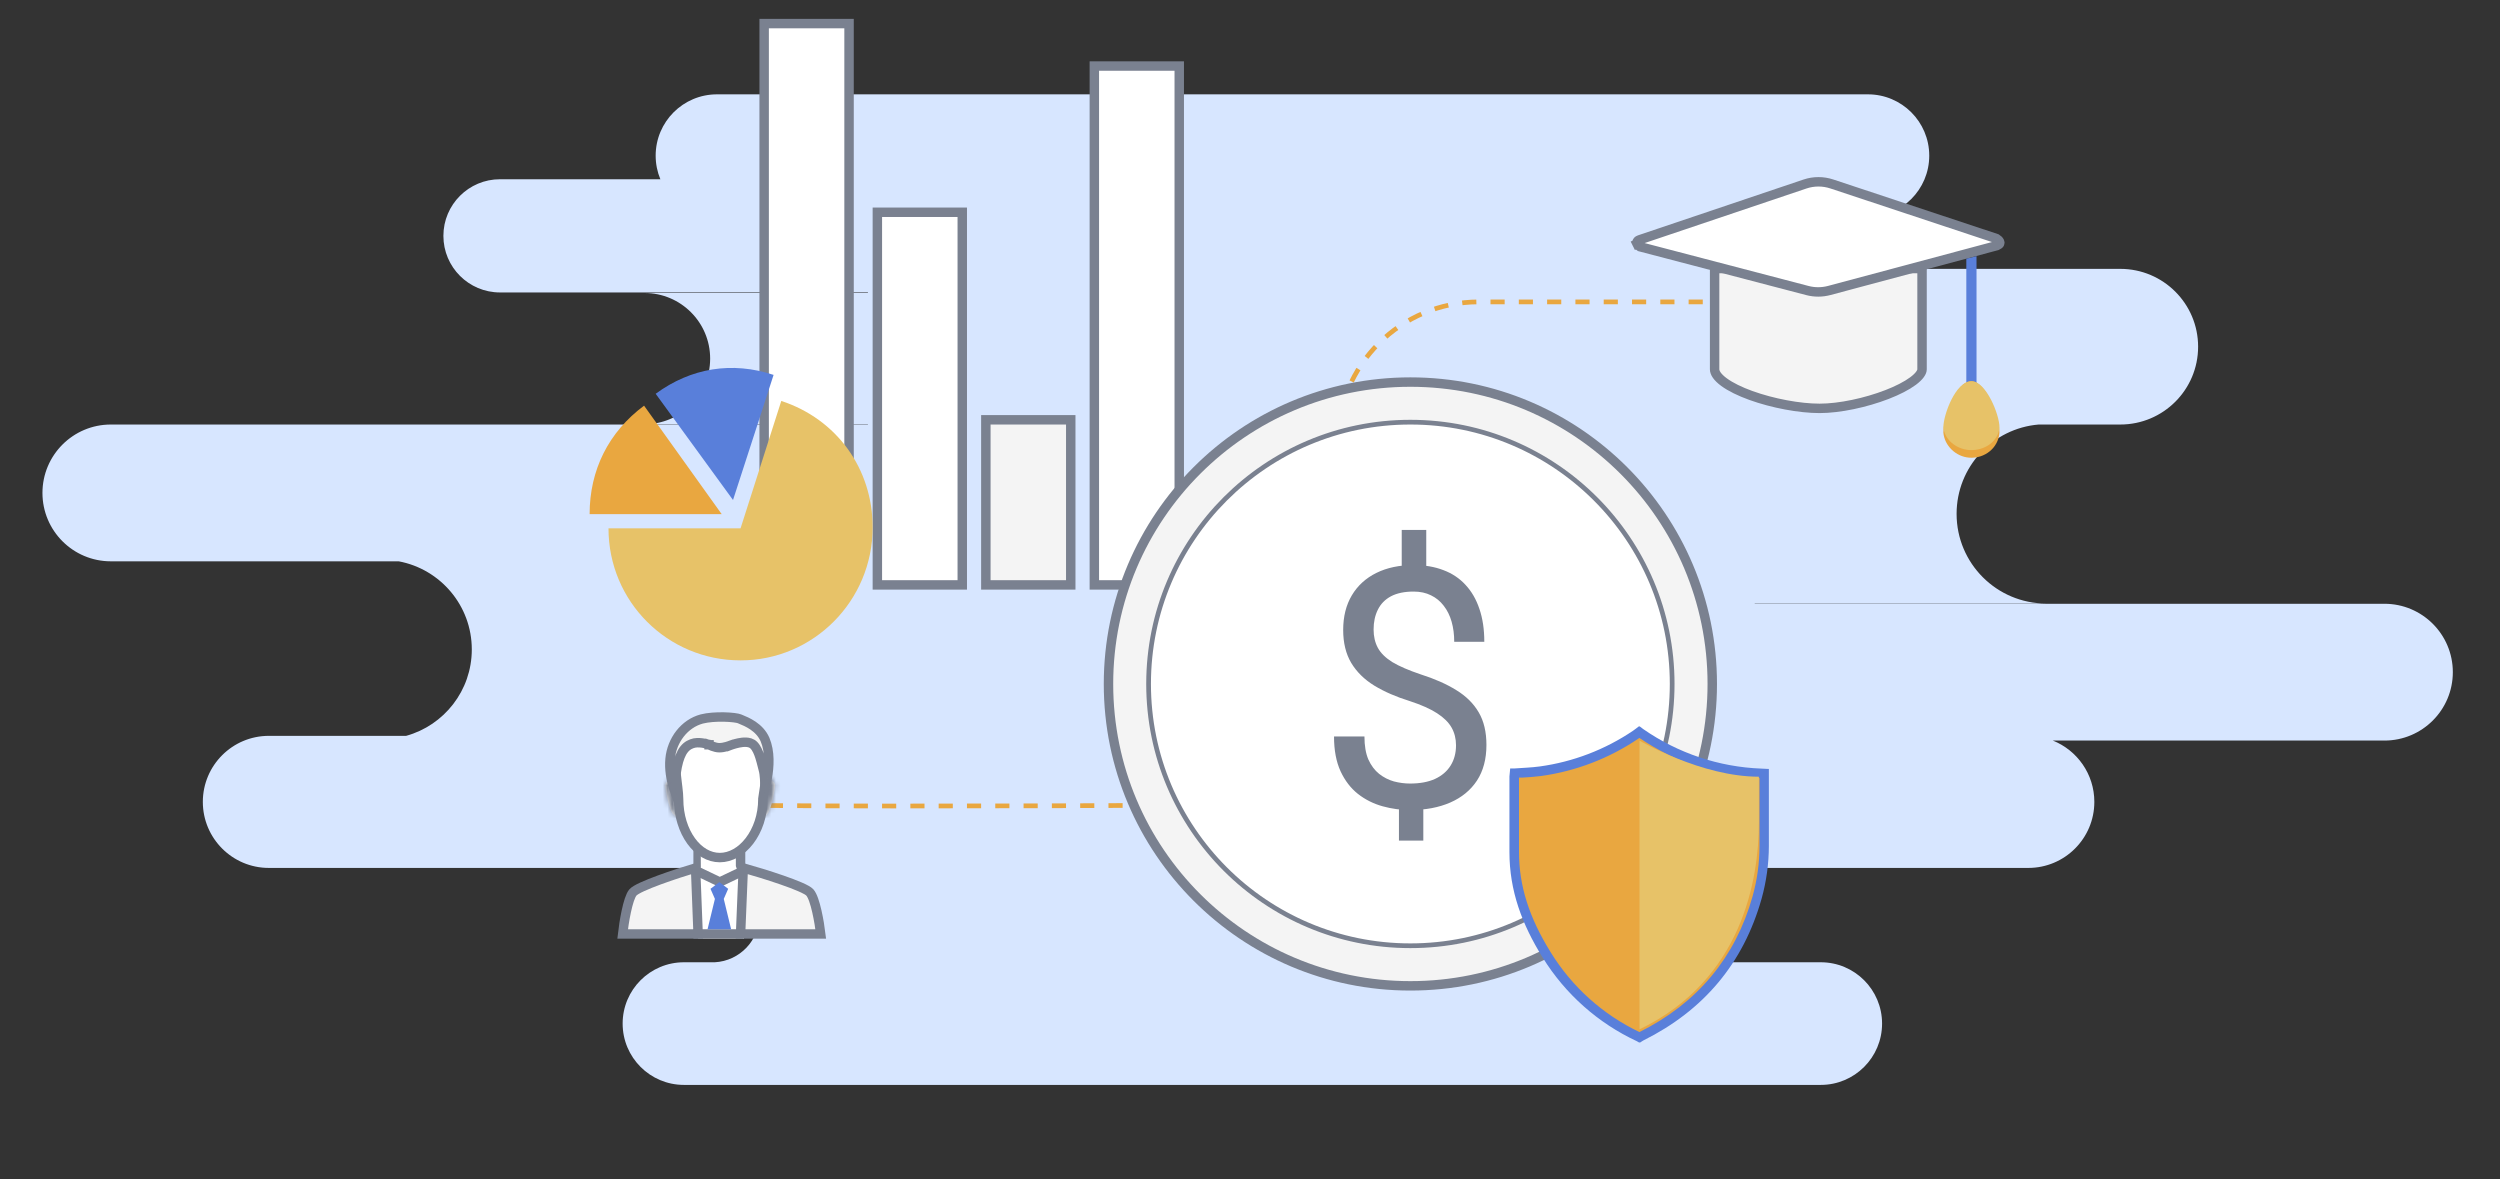 <svg width="530" height="250" viewBox="0 0 530 250" fill="none" xmlns="http://www.w3.org/2000/svg">
<rect x="0" y="0" width="530" height="250" fill="#333333" stroke="none"/>
<path fill-rule="evenodd" clip-rule="evenodd" d="M152 20C144.82 20 139 25.82 139 33C139 34.772 139.354 36.461 139.996 38H106C99.373 38 94 43.373 94 50C94 56.627 99.373 62 106 62H184V62.117H136.645C144.326 62.117 150.552 68.344 150.552 76.025C150.552 83.706 144.326 89.933 136.645 89.933H184V90H23.5C15.492 90 9 96.492 9 104.5C9 112.508 15.492 119 23.5 119H84.532C93.349 120.65 100.021 128.387 100.021 137.682C100.021 146.416 94.13 153.775 86.104 156H57C49.268 156 43 162.268 43 170C43 177.732 49.268 184 57 184H151C156.527 184 161.007 188.48 161.007 194.007C161.007 199.353 156.815 203.72 151.538 204H145C137.82 204 132 209.82 132 217C132 224.18 137.82 230 145 230H386C393.18 230 399 224.18 399 217C399 209.82 393.18 204 386 204H345.386C340.109 203.72 335.917 199.353 335.917 194.007C335.917 188.48 340.397 184 345.924 184H430C437.732 184 444 177.732 444 170C444 164.108 440.36 159.066 435.206 157H505.5C513.508 157 520 150.508 520 142.5C520 134.492 513.508 128 505.5 128H372V127.947H433.805C423.307 127.947 414.798 119.437 414.798 108.94C414.798 98.985 422.45 90.818 432.193 90H449.5C458.613 90 466 82.613 466 73.5C466 64.387 458.613 57 449.5 57H387.997C387.999 57 388 56.999 388 56.997C388 56.996 387.999 56.995 387.998 56.995C383.41 55.804 380.022 51.634 380.022 46.673C380.022 46.447 380.029 46.223 380.043 46H396C403.18 46 409 40.18 409 33C409 25.82 403.18 20 396 20H152Z" fill="#D7E6FF"/>
<path d="M151 170.5C156.969 171.024 213.95 170.912 253.832 170.702C270.29 170.616 283.529 157.239 283.529 140.781V94C283.529 77.431 296.961 64 313.529 64H400" stroke="#E9A740" stroke-linejoin="round" stroke-dasharray="3 3"/>
<path d="M180 124V5H162V124H180Z" fill="white" stroke="#7A8190" stroke-width="2" stroke-miterlimit="10"/>
<path d="M250 124V14H232V124H250Z" fill="white" stroke="#7A8190" stroke-width="2" stroke-miterlimit="10"/>
<path d="M227 124V89H209V124H227Z" fill="#F4F4F4" stroke="#7A8190" stroke-width="2" stroke-miterlimit="10"/>
<path d="M204 124V45H186V124H204Z" fill="white" stroke="#7A8190" stroke-width="2" stroke-miterlimit="10"/>
<path d="M153 109L136.541 86C129.014 91.597 125 99.637 125 109H153Z" fill="#E9A740"/>
<path d="M155.4 106L164 79.476C155.2 76.573 146.5 77.975 139 83.48L155.4 106Z" fill="#597FDA"/>
<path d="M157 112H129C129 127.57 141.545 140 157 140C172.455 140 185 127.362 185 111.792C185 99.357 177.373 88.842 165.631 85L157 112Z" fill="#E7C268"/>
<path d="M363 145C363 180.346 334.346 209 299 209C263.654 209 235 180.346 235 145C235 109.654 263.654 81 299 81C334.346 81 363 109.654 363 145Z" fill="#F4F4F4" stroke="#7A8190" stroke-width="2"/>
<path d="M354.5 145C354.5 175.652 329.652 200.5 299 200.5C268.348 200.5 243.5 175.652 243.5 145C243.5 114.348 268.348 89.5 299 89.5C329.652 89.5 354.5 114.348 354.5 145Z" fill="white" stroke="#7A8190"/>
<path d="M347.435 219.829C339.389 216.061 332.604 210.015 327.91 202.428C323.22 194.879 321.033 187.951 321.033 180.622V175.325C321.033 171.811 321.033 168.317 321.033 164.643L321.103 163.912L322.683 163.812C323.955 163.742 325.276 163.662 326.578 163.481C333.801 162.485 340.705 159.849 346.77 155.772L347.535 155.211L347.763 155.382C355.302 160.608 364.157 163.576 373.301 163.942H373.996V167.837C373.996 171.661 373.996 175.486 373.996 179.3C373.991 182.989 373.489 186.66 372.506 190.213C368.75 203.539 360.482 213.441 347.932 219.698L347.575 219.899L347.435 219.829Z" fill="#E9A740"/>
<path d="M347.555 156.443C355.101 161.586 363.912 164.524 373.013 164.933V167.937C373.013 171.681 373.013 175.566 373.013 179.37C373.008 182.965 372.517 186.542 371.552 190.003C367.895 203.019 359.827 212.68 347.565 218.797C339.813 215.103 333.282 209.235 328.754 201.897C324.164 194.518 322.027 187.76 322.027 180.622V175.325C322.027 171.861 322.027 168.397 322.027 164.853H322.743C324.034 164.773 325.376 164.693 326.717 164.513C334.091 163.488 341.136 160.783 347.316 156.603L347.555 156.443ZM347.555 154H347.425C347.008 154.31 346.611 154.651 346.183 154.931C340.249 158.934 333.486 161.519 326.409 162.49C324.601 162.74 322.762 162.78 320.934 162.921H320.159C320.159 163.171 320 164.372 320 164.613C320 170.079 320 175.255 320 180.632C320 188.862 322.673 195.96 327.025 202.968C331.828 210.729 338.777 216.906 347.018 220.74C347.173 220.817 347.322 220.904 347.465 221H347.734C347.942 220.87 348.141 220.71 348.369 220.59C361.198 214.202 369.594 204.2 373.45 190.554C374.469 186.907 374.99 183.138 375 179.35C375 174.094 375 168.838 375 163.581C375 163.431 375 163.281 375 163.021L373.37 162.941C364.413 162.597 355.738 159.69 348.36 154.561C348.101 154.38 347.873 154.18 347.624 154H347.555Z" fill="#597FDA"/>
<path d="M347.574 218.217V157.003C347.574 157.003 360.592 164.663 372.883 164.663V174.244C372.883 186.579 369.326 207.734 347.574 218.217Z" fill="#E7C268"/>
<path d="M302.366 112.342V122.916H297.166V112.342H302.366ZM301.742 168.955V178.211H296.577V168.955H301.742ZM308.676 158C308.676 156.613 308.364 155.365 307.74 154.255C307.116 153.146 306.087 152.129 304.654 151.205C303.221 150.28 301.303 149.425 298.899 148.639C295.987 147.738 293.468 146.64 291.342 145.346C289.239 144.051 287.609 142.445 286.454 140.527C285.321 138.609 284.755 136.286 284.755 133.559C284.755 130.716 285.367 128.266 286.592 126.209C287.817 124.152 289.551 122.569 291.792 121.459C294.034 120.35 296.669 119.795 299.697 119.795C302.054 119.795 304.157 120.154 306.006 120.87C307.855 121.563 309.415 122.604 310.687 123.99C311.981 125.377 312.963 127.076 313.633 129.086C314.327 131.097 314.673 133.42 314.673 136.055H308.294C308.294 134.506 308.11 133.085 307.74 131.791C307.37 130.496 306.815 129.375 306.076 128.428C305.336 127.457 304.435 126.717 303.372 126.209C302.308 125.677 301.083 125.412 299.697 125.412C297.755 125.412 296.149 125.747 294.878 126.417C293.63 127.087 292.705 128.035 292.104 129.26C291.504 130.462 291.203 131.86 291.203 133.455C291.203 134.934 291.504 136.228 292.104 137.337C292.705 138.447 293.722 139.452 295.155 140.354C296.611 141.232 298.611 142.098 301.153 142.954C304.134 143.901 306.665 145.022 308.745 146.316C310.825 147.588 312.408 149.159 313.495 151.031C314.581 152.88 315.124 155.18 315.124 157.93C315.124 160.912 314.454 163.431 313.113 165.488C311.773 167.522 309.889 169.07 307.462 170.133C305.036 171.196 302.193 171.728 298.934 171.728C296.97 171.728 295.028 171.462 293.11 170.931C291.192 170.399 289.458 169.532 287.91 168.331C286.361 167.106 285.125 165.499 284.2 163.512C283.276 161.501 282.813 159.04 282.813 156.127H289.262C289.262 158.092 289.539 159.721 290.094 161.016C290.672 162.287 291.434 163.304 292.382 164.066C293.329 164.806 294.369 165.338 295.502 165.661C296.658 165.962 297.802 166.112 298.934 166.112C301.014 166.112 302.771 165.788 304.204 165.141C305.66 164.471 306.769 163.523 307.532 162.298C308.294 161.073 308.676 159.64 308.676 158Z" fill="#7A8190"/>
<path d="M363.498 78.296V56.932H407.475V78.296C407.475 78.871 406.973 79.735 405.562 80.785C404.216 81.785 402.289 82.77 400.043 83.64C395.546 85.38 389.99 86.575 385.757 86.575C381.505 86.575 375.806 85.509 371.18 83.837C368.866 83 366.88 82.033 365.492 81.012C364.056 79.956 363.498 79.022 363.498 78.296Z" fill="#F4F4F4" stroke="#7A8190" stroke-width="2"/>
<path d="M347.492 50.864L347.531 50.855L347.568 50.842C356.329 47.895 375.165 41.539 382.648 39.014C384.499 38.389 386.492 38.387 388.348 39.002L423.303 50.594C423.539 50.731 423.795 50.996 423.912 51.23C423.993 51.394 423.993 51.508 423.912 51.672C423.894 51.706 423.858 51.758 423.753 51.833C423.651 51.906 423.525 51.974 423.341 52.068L387.785 61.584C386.277 61.987 384.69 61.992 383.18 61.597L347.621 52.293C347.392 52.153 347.149 51.898 347.036 51.672L346.153 52.112L347.036 51.672C346.988 51.575 346.975 51.421 347.079 51.225C347.188 51.02 347.363 50.897 347.492 50.864Z" fill="white" stroke="#7A8190" stroke-width="2"/>
<path d="M419.023 54.309L416.859 54.85V82.707H419.023V54.309Z" fill="#597FDA"/>
<path d="M423.891 91.699C423.653 94.941 420.797 97.257 417.465 97.025C414.609 96.794 412.229 94.478 411.991 91.699C411.991 88.688 414.609 80.814 417.941 80.814C421.035 80.814 423.891 88.688 423.891 91.699Z" fill="#E9A740"/>
<path d="M423.891 90.61C423.653 93.528 420.797 95.613 417.465 95.404C414.609 95.196 412.229 93.112 411.991 90.61C411.991 87.901 414.609 80.814 417.941 80.814C421.035 80.814 423.891 87.901 423.891 90.61Z" fill="#E7C268"/>
<path d="M148 179V183.528C148 183.528 148.039 184.253 145 185" stroke="#7A8190" stroke-width="2" stroke-miterlimit="10"/>
<path d="M148 199H157.714L158 184.836L157.429 181.885L157.143 181L152.857 182.475H151.143L148.571 181.187V183.859L148 184.836V199Z" fill="white"/>
<path d="M157 180V183.51C157 183.51 157.158 184.319 159 185" stroke="#7A8190" stroke-width="2" stroke-miterlimit="10"/>
<path d="M144.188 173.355C144.188 173.355 143.032 173.355 142.39 172.125C141.748 170.894 141.042 167.272 141.042 166.588C141.042 165.697 141.722 165.489 142.3 165.557" fill="white"/>
<path d="M161.167 173.355C161.167 173.355 162.323 173.355 162.965 172.125C163.607 170.894 164.313 167.272 164.313 166.588C164.313 165.697 163.633 165.489 163.055 165.557" fill="white"/>
<path d="M161.738 169.277L161.729 169.345V169.414C161.729 172.903 160.605 176.034 158.884 178.274C157.158 180.52 154.893 181.806 152.595 181.806C150.307 181.806 148.149 180.532 146.524 178.296C144.901 176.061 143.866 172.924 143.866 169.414C143.866 168.718 143.778 167.855 143.672 166.952C143.635 166.641 143.596 166.324 143.557 166.003C143.478 165.367 143.398 164.711 143.328 164.04C143.115 161.99 143.043 160.088 143.419 158.816C144.182 156.238 145.609 155.009 147.206 154.375C148.881 153.71 150.803 153.674 152.595 153.674C154.288 153.674 156.326 153.766 158.13 154.469C159.882 155.152 161.416 156.409 162.18 158.833C162.617 160.219 162.634 162.042 162.461 163.972C162.341 165.314 162.14 166.618 161.958 167.801C161.879 168.318 161.802 168.813 161.738 169.277Z" fill="white" stroke="#7A8190" stroke-width="2"/>
<path d="M149.835 158.766C150.17 157.824 150.17 157.824 150.17 157.824L150.17 157.824L150.169 157.823L150.166 157.823L150.161 157.821L150.143 157.814C150.129 157.81 150.11 157.803 150.086 157.795C150.039 157.78 149.973 157.759 149.891 157.736C149.729 157.689 149.501 157.629 149.233 157.577C148.716 157.476 147.968 157.385 147.232 157.516L147.204 157.521L147.176 157.527C146.471 157.694 145.7 158.017 145.03 158.857C144.397 159.65 143.92 160.825 143.563 162.553C143.203 164.302 143.092 166.183 143.068 167.607C143.067 167.692 143.066 167.776 143.065 167.858C142.963 167.567 142.857 167.246 142.754 166.899C142.268 165.262 141.85 163.105 142.052 160.919C142.422 156.908 145.104 153.406 148.78 152.422C150.087 152.089 151.851 151.973 153.457 152.005C154.254 152.021 154.989 152.073 155.584 152.147C156.209 152.225 156.591 152.317 156.736 152.378C156.81 152.408 156.889 152.441 156.975 152.475C158.301 153.015 161.01 154.119 162.179 156.77C163.274 159.354 163.113 162.519 162.62 165.146C162.484 165.87 162.325 166.541 162.166 167.132C162.164 166.458 162.147 165.741 162.102 165.081C162.055 164.385 161.974 163.678 161.819 163.15C161.765 162.945 161.71 162.725 161.652 162.496C161.489 161.85 161.308 161.134 161.1 160.482C160.824 159.615 160.444 158.658 159.842 158.016C159.353 157.494 158.665 157.372 158.167 157.35C157.634 157.326 157.071 157.405 156.591 157.504C156.102 157.605 155.65 157.736 155.323 157.841C155.159 157.893 155.023 157.94 154.928 157.974C154.88 157.991 154.842 158.005 154.815 158.015L154.783 158.027L154.774 158.03L154.771 158.031L154.769 158.032L154.769 158.032C154.769 158.032 154.769 158.032 155.127 158.966L154.769 158.032L154.755 158.037L154.743 158.042L154.743 158.042L154.743 158.042L154.742 158.043L154.742 158.043L154.742 158.043L154.737 158.045L154.704 158.058C154.674 158.07 154.626 158.088 154.563 158.11C154.437 158.156 154.254 158.217 154.035 158.278C153.585 158.404 153.026 158.517 152.5 158.517C152.018 158.517 151.48 158.374 151.027 158.205C150.808 158.123 150.625 158.041 150.498 157.981C150.435 157.951 150.387 157.926 150.356 157.91C150.34 157.902 150.329 157.897 150.323 157.893L150.319 157.891L150.318 157.891L150.318 157.89L150.318 157.89C150.317 157.89 150.317 157.89 150.318 157.89L150.248 157.851L150.17 157.824L149.835 158.766Z" fill="#F4F4F4" stroke="#7A8190" stroke-width="2" stroke-miterlimit="10"/>
<mask id="path-28-inside-1_3475_12185" fill="white">
<path d="M144.188 173.329C144.188 173.329 143.032 173.329 142.39 172.099C141.748 170.869 141.042 167.247 141.042 166.563C141.042 165.671 141.722 165.464 142.3 165.532"/>
</mask>
<path d="M144.188 173.329C144.188 171.329 144.189 171.329 144.19 171.329C144.191 171.329 144.192 171.329 144.193 171.329C144.194 171.329 144.195 171.329 144.197 171.329C144.199 171.329 144.202 171.329 144.204 171.329C144.21 171.33 144.214 171.33 144.219 171.33C144.228 171.33 144.237 171.33 144.245 171.33C144.261 171.331 144.273 171.332 144.283 171.332C144.303 171.334 144.314 171.335 144.318 171.336C144.324 171.337 144.314 171.336 144.299 171.329C144.292 171.326 144.235 171.311 144.163 171.174L140.617 173.025C141.188 174.117 142.03 174.717 142.761 175.022C143.115 175.169 143.434 175.245 143.677 175.284C143.8 175.304 143.906 175.315 143.992 175.322C144.035 175.325 144.073 175.327 144.106 175.328C144.122 175.328 144.137 175.329 144.151 175.329C144.158 175.329 144.165 175.329 144.171 175.329C144.174 175.329 144.177 175.329 144.18 175.329C144.181 175.329 144.183 175.329 144.184 175.329C144.185 175.329 144.186 175.329 144.186 175.329C144.187 175.329 144.188 175.329 144.188 173.329ZM144.163 171.174C143.98 170.823 143.689 169.858 143.426 168.688C143.305 168.148 143.204 167.629 143.134 167.213C143.055 166.738 143.042 166.542 143.042 166.563H139.042C139.042 166.925 139.117 167.439 139.189 167.874C139.272 168.368 139.388 168.959 139.524 169.564C139.775 170.684 140.158 172.145 140.617 173.025L144.163 171.174ZM143.042 166.563C143.042 166.595 143.034 166.735 142.941 166.92C142.843 167.113 142.694 167.269 142.531 167.373C142.379 167.47 142.249 167.502 142.183 167.513C142.117 167.523 142.078 167.52 142.065 167.518L142.535 163.546C141.98 163.48 141.146 163.511 140.378 164.002C139.48 164.575 139.042 165.536 139.042 166.563H143.042Z" fill="#7A8190" mask="url(#path-28-inside-1_3475_12185)"/>
<mask id="path-30-inside-2_3475_12185" fill="white">
<path d="M161 173C161 173 162.388 173.094 163 172C163.612 170.906 164.286 167.185 164.286 166.577C164.286 166.091 163.4 164.211 162.5 164.5"/>
</mask>
<path d="M161 173C160.865 174.995 160.866 174.995 160.866 174.995C160.867 174.995 160.868 174.995 160.868 174.995C160.869 174.996 160.87 174.996 160.872 174.996C160.874 174.996 160.876 174.996 160.879 174.996C160.884 174.996 160.889 174.997 160.895 174.997C160.906 174.998 160.92 174.998 160.934 174.999C160.963 175 160.998 175.001 161.039 175.002C161.119 175.002 161.223 175.001 161.345 174.994C161.584 174.98 161.915 174.942 162.287 174.842C163.02 174.646 164.085 174.157 164.745 172.977L161.255 171.023C161.303 170.937 161.368 170.948 161.254 170.978C161.202 170.992 161.148 170.999 161.108 171.001C161.09 171.002 161.081 171.002 161.083 171.002C161.084 171.002 161.089 171.002 161.097 171.002C161.102 171.002 161.107 171.003 161.113 171.003C161.116 171.003 161.12 171.003 161.123 171.004C161.125 171.004 161.127 171.004 161.129 171.004C161.13 171.004 161.131 171.004 161.132 171.004C161.133 171.004 161.133 171.004 161.134 171.004C161.134 171.004 161.135 171.004 161 173ZM164.745 172.977C165.017 172.491 165.225 171.866 165.379 171.336C165.546 170.763 165.699 170.126 165.828 169.525C165.957 168.922 166.067 168.332 166.146 167.845C166.214 167.423 166.286 166.916 166.286 166.577H162.286C162.286 166.541 162.274 166.728 162.196 167.209C162.129 167.625 162.032 168.147 161.917 168.687C161.801 169.229 161.671 169.766 161.539 170.217C161.473 170.442 161.412 170.632 161.356 170.782C161.328 170.857 161.305 170.915 161.285 170.959C161.265 171.004 161.255 171.023 161.255 171.023L164.745 172.977ZM166.286 166.577C166.286 166.045 166.099 165.532 165.987 165.257C165.843 164.9 165.641 164.503 165.388 164.129C165.148 163.774 164.787 163.324 164.287 162.983C163.767 162.628 162.899 162.271 161.888 162.596L163.112 166.404C162.86 166.485 162.609 166.485 162.399 166.438C162.204 166.394 162.081 166.32 162.031 166.285C161.98 166.251 161.967 166.232 161.986 166.253C162.003 166.272 162.034 166.309 162.073 166.367C162.154 166.487 162.229 166.633 162.279 166.756C162.291 166.785 162.299 166.808 162.305 166.826C162.311 166.844 162.314 166.853 162.314 166.852C162.313 166.851 162.312 166.846 162.31 166.838C162.309 166.83 162.306 166.817 162.303 166.798C162.298 166.767 162.286 166.689 162.286 166.577H166.286Z" fill="#7A8190" mask="url(#path-30-inside-2_3475_12185)"/>
<path d="M157 198L157.576 184C161.802 185.194 170.542 187.907 171.695 189.209C172.847 190.512 173.712 195.612 174 198H157Z" fill="#F4F4F4" stroke="#7A8190" stroke-width="2"/>
<path d="M148 198L147.458 184C143.48 185.194 135.254 187.907 134.169 189.209C133.085 190.512 132.271 195.612 132 198H148Z" fill="#F4F4F4" stroke="#7A8190" stroke-width="2"/>
<path d="M157.54 198H147" stroke="#7A8190" stroke-width="2"/>
<path d="M157.864 184.48L152.595 186.991L147.325 184.48" stroke="#7A8190" stroke-width="2"/>
<path d="M150.625 188.429L151.562 190.571L150 197H155L153.438 190.571L154.375 188.429L152.5 187L150.625 188.429Z" fill="#597FDA"/>
</svg>
